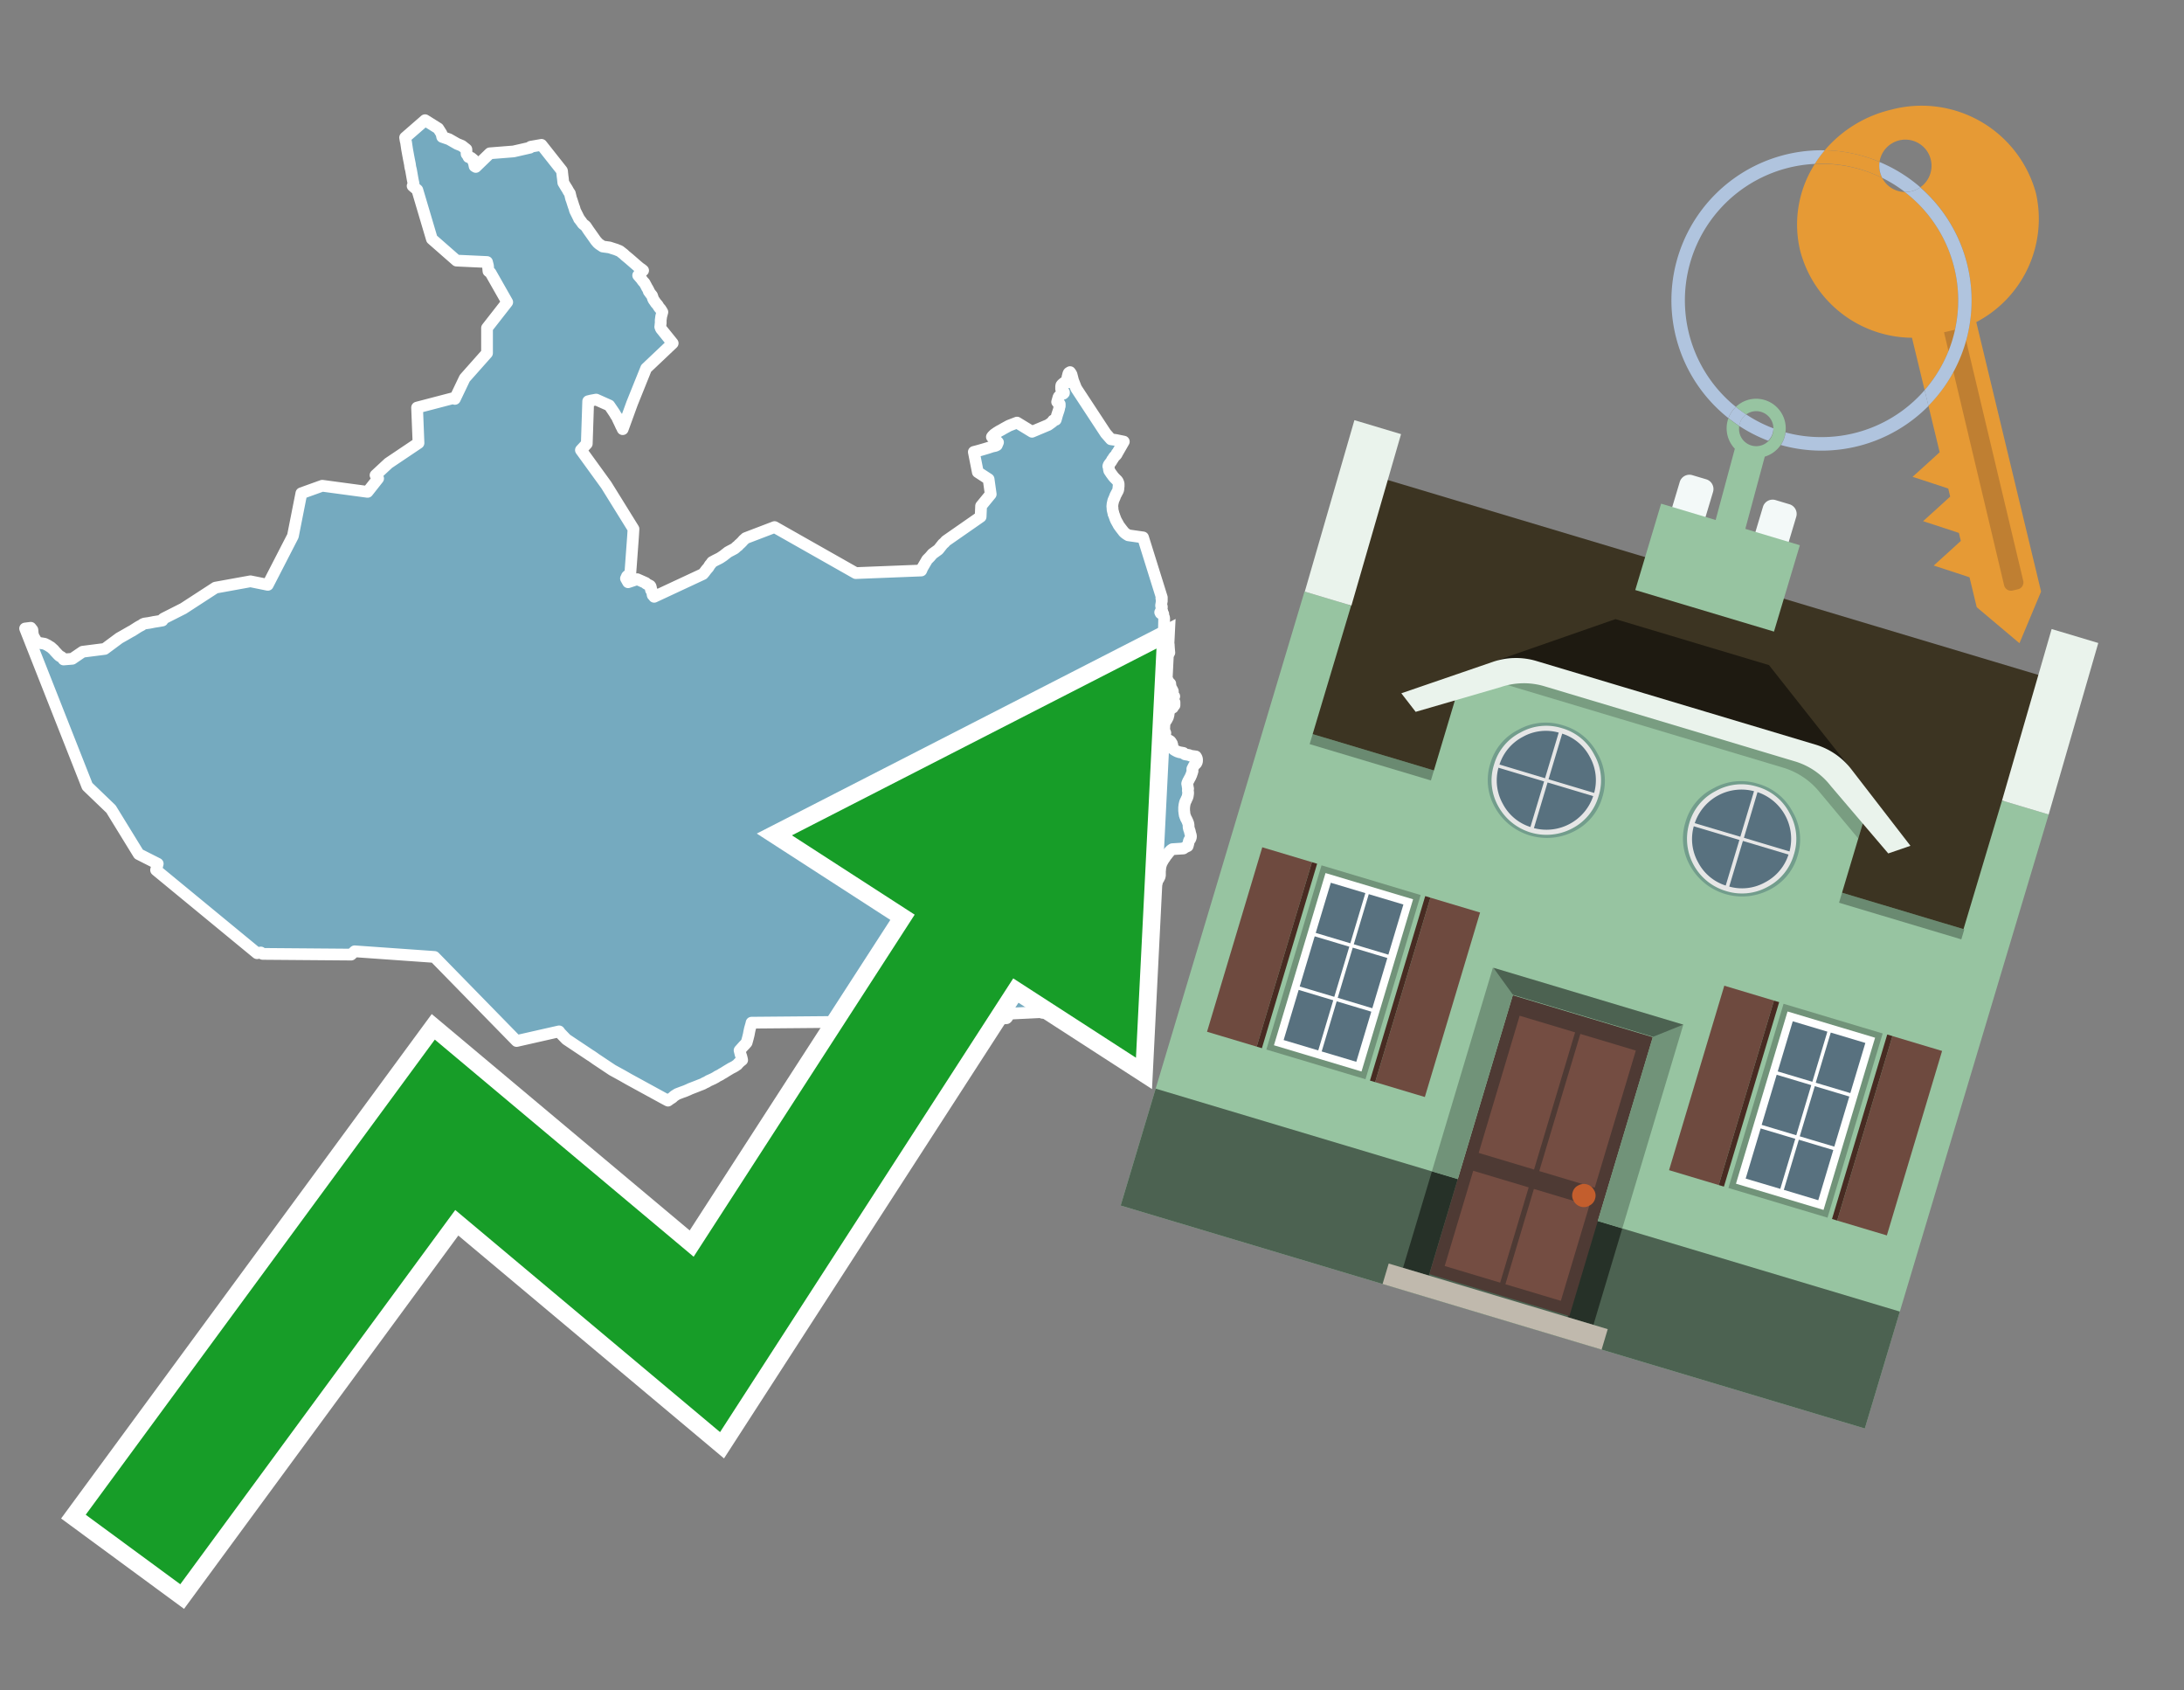 <svg id="Text" xmlns="http://www.w3.org/2000/svg" width="93.05" height="72" viewBox="0 0 93.05 72"><rect x="0" y="0" width="93.05" height="72" fill="#808080" stroke="none"/><polygon points="1.07,26.77 1.31,26.74 1.38,26.83 1.39,26.93 1.39,26.97 1.4,27.01 1.42,27.08 1.44,27.13 1.49,27.21 1.53,27.28 1.56,27.33 1.59,27.36 1.71,27.39 1.9,27.42 2.04,27.49 2.1,27.53 2.17,27.57 2.2,27.6 2.29,27.68 2.33,27.73 2.47,27.88 2.51,27.92 2.55,27.95 2.61,27.98 2.66,28.02 2.71,28.09 3.08,28.06 3.52,27.76 4.46,27.64 5.08,27.18 5.31,27.05 5.57,26.9 5.63,26.87 5.88,26.71 5.95,26.67 6.03,26.63 6.08,26.59 6.15,26.56 6.36,26.53 6.56,26.49 6.75,26.46 6.92,26.43 6.93,26.38 6.96,26.35 7.81,25.92 9.18,25.03 10.67,24.76 11.41,24.91 12.48,22.83 12.84,21.01 13.73,20.69 15.66,20.95 16.11,20.38 16.05,20.31 16,20.24 16.55,19.73 17.83,18.87 17.77,17.36 19.34,16.95 19.38,16.99 19.8,16.11 20.75,15.04 20.75,13.97 21.61,12.87 20.9,11.62 20.81,11.55 20.79,11.32 20.75,11.16 19.45,11.1 18.4,10.18 17.78,8.09 17.58,7.92 17.61,7.87 17.62,7.82 17.6,7.73 17.58,7.63 17.51,7.23 17.5,7.19 17.49,7.16 17.47,7.05 17.47,7.02 17.45,6.92 17.42,6.77 17.39,6.61 17.37,6.5 17.35,6.39 17.34,6.33 17.3,6.06 17.28,5.98 17.26,5.86 18.11,5.12 18.67,5.47 18.81,5.69 18.84,5.83 19.13,5.93 19.48,6.13 19.68,6.21 19.87,6.36 19.88,6.56 19.94,6.64 19.96,6.69 20.07,6.72 20.18,6.81 20.18,6.84 20.16,6.87 20.2,6.95 20.2,6.98 20.22,7.08 20.27,7.11 20.87,6.53 21.88,6.45 22.58,6.29 22.61,6.25 23.07,6.17 23.94,7.27 23.95,7.31 23.95,7.34 23.97,7.52 23.98,7.59 24,7.78 24.12,7.98 24.16,8.04 24.22,8.15 24.26,8.21 24.28,8.24 24.33,8.45 24.36,8.53 24.43,8.75 24.44,8.78 24.47,8.86 24.5,8.97 24.54,9.05 24.57,9.11 24.59,9.15 24.62,9.21 24.66,9.29 24.67,9.32 24.71,9.36 24.73,9.4 24.76,9.43 24.8,9.49 24.82,9.52 24.85,9.55 24.89,9.58 24.93,9.61 24.96,9.64 25.04,9.76 25.08,9.82 25.18,9.96 25.3,10.13 25.37,10.23 25.4,10.27 25.43,10.3 25.46,10.34 25.53,10.4 25.59,10.44 25.68,10.5 25.97,10.54 26.09,10.58 26.25,10.63 26.32,10.66 26.4,10.69 26.58,10.83 26.63,10.88 26.8,11.02 27.03,11.22 27.11,11.29 27.24,11.4 27.28,11.43 27.34,11.47 27.4,11.52 27.32,11.59 27.26,11.67 27.19,11.73 27.33,11.89 27.37,11.95 27.41,12 27.46,12.05 27.54,12.2 27.57,12.26 27.6,12.3 27.62,12.35 27.64,12.38 27.64,12.41 27.68,12.46 27.7,12.49 27.73,12.53 27.78,12.59 27.82,12.71 27.83,12.74 27.86,12.79 27.89,12.83 27.95,12.92 27.98,12.95 28.03,13.01 28.05,13.05 28.1,13.12 28.14,13.16 28.19,13.24 28.22,13.29 28.17,13.48 28.16,13.56 28.15,13.63 28.15,13.77 28.14,13.82 28.14,13.88 28.13,13.92 28.16,14 28.66,14.62 27.53,15.69 26.93,17.18 26.53,18.28 26.5,18.21 26.47,18.16 26.42,18.05 26.31,17.82 26.3,17.78 26.27,17.74 26.24,17.7 26.19,17.61 26.15,17.55 26.11,17.49 25.96,17.27 25.4,17.02 25.18,17.06 25.06,17.09 25,18.9 24.75,19.17 25.83,20.66 26.99,22.53 26.97,22.86 26.85,24.49 26.74,24.52 26.71,24.55 26.69,24.6 26.67,24.64 26.71,24.71 26.76,24.8 27.15,24.67 27.51,24.83 27.53,24.86 27.7,24.95 27.72,24.98 27.74,25.06 27.73,25.11 27.74,25.14 27.78,25.18 27.79,25.21 27.82,25.25 27.8,25.28 27.8,25.32 27.81,25.35 27.85,25.38 27.87,25.42 29.95,24.45 30.01,24.38 30.04,24.34 30.1,24.26 30.18,24.17 30.21,24.12 30.24,24.07 30.29,24.01 30.32,23.97 30.34,23.94 30.47,23.87 30.65,23.78 30.7,23.75 30.82,23.67 30.87,23.63 30.96,23.56 31.01,23.52 31.1,23.47 31.16,23.44 31.29,23.37 31.33,23.34 31.38,23.29 31.45,23.24 31.47,23.21 31.55,23.14 31.62,23.07 31.68,23 31.74,22.95 31.77,22.92 33,22.45 36.46,24.41 39.25,24.3 39.28,24.23 39.29,24.2 39.46,23.91 39.5,23.84 39.62,23.72 39.73,23.59 39.98,23.41 40.17,23.17 40.24,23.11 40.3,23.04 41.78,22.01 41.8,21.55 42.21,21.05 42.12,20.41 41.66,20.11 41.49,19.25 41.68,19.2 41.89,19.14 42.09,19.08 42.18,19.05 42.27,19.02 42.41,18.99 42.47,18.96 42.52,18.84 42.45,18.77 42.34,18.67 42.31,18.64 42.26,18.61 42.28,18.58 42.31,18.55 42.36,18.5 42.46,18.43 42.59,18.35 42.65,18.32 42.77,18.25 42.99,18.13 43.33,18 43.97,18.39 44.66,18.1 44.84,17.97 44.85,17.94 44.87,17.91 44.98,17.88 44.99,17.85 45.04,17.67 45.05,17.64 45.07,17.58 45.11,17.46 45.12,17.42 45.13,17.39 45.13,17.33 45.15,17.3 45.15,17.24 45.15,17.21 45.07,17.15 45.04,17.12 45.1,16.91 45.12,16.88 45.17,16.84 45.21,16.8 45.3,16.77 45.33,16.74 45.33,16.71 45.31,16.68 45.24,16.65 45.23,16.62 45.21,16.57 45.21,16.5 45.21,16.46 45.22,16.41 45.25,16.37 45.29,16.34 45.32,16.31 45.53,16.28 45.53,16.24 45.48,16.17 45.47,16.14 45.48,16.06 45.49,16.03 45.5,15.99 45.52,15.91 45.54,15.88 45.59,15.85 45.65,15.94 45.72,16.21 45.85,16.54 47.11,18.46 47.33,18.71 47.54,18.74 47.88,18.81 47.61,19.28 47.58,19.31 47.58,19.34 47.55,19.38 47.51,19.42 47.47,19.46 47.45,19.49 47.43,19.52 47.41,19.56 47.38,19.59 47.37,19.62 47.35,19.65 47.33,19.68 47.26,19.77 47.23,19.82 47.22,19.86 47.24,19.89 47.24,19.94 47.25,20.01 47.26,20.05 47.32,20.14 47.34,20.17 47.37,20.21 47.42,20.28 47.48,20.35 47.58,20.45 47.61,20.48 47.63,20.52 47.65,20.57 47.66,20.61 47.66,20.72 47.65,20.77 47.65,20.82 47.64,20.87 47.63,20.9 47.53,21.09 47.51,21.13 47.5,21.17 47.48,21.21 47.47,21.24 47.45,21.28 47.43,21.33 47.42,21.38 47.41,21.42 47.4,21.47 47.39,21.58 47.4,21.63 47.4,21.67 47.4,21.7 47.41,21.75 47.42,21.79 47.43,21.83 47.44,21.86 47.44,21.89 47.46,21.92 47.47,21.96 47.5,22.04 47.51,22.07 47.52,22.1 47.54,22.14 47.55,22.17 47.58,22.22 47.6,22.26 47.62,22.29 47.64,22.33 47.66,22.37 47.69,22.41 47.74,22.48 47.81,22.57 47.85,22.62 47.87,22.65 47.91,22.69 47.96,22.73 48.02,22.77 48.07,22.8 48.7,22.89 49.5,25.45 49.48,25.48 49.5,25.51 49.5,25.54 49.49,25.57 49.5,25.6 49.49,25.63 49.49,25.67 49.48,25.7 49.48,25.73 49.47,25.76 49.47,25.81 49.5,25.84 49.5,25.89 49.48,25.95 49.47,25.99 49.52,26.04 49.43,26.08 49.45,26.12 49.56,26.15 49.56,26.22 49.57,26.25 49.59,26.29 49.6,26.32 49.59,26.8 49.7,27.24 49.79,27.46 49.82,27.8 49.63,27.84 49.55,28.13 49.53,28.16 49.51,28.22 49.49,28.27 49.46,28.3 49.45,28.34 49.46,28.37 49.47,28.4 49.46,28.44 49.46,28.48 49.47,28.52 49.48,28.55 49.51,28.58 49.54,28.62 49.56,28.65 49.54,28.69 49.55,28.72 49.54,28.75 49.52,28.79 49.53,28.83 49.54,28.86 49.59,28.89 49.64,28.92 49.66,28.95 49.74,28.98 49.77,29.01 49.79,29.04 49.81,29.09 49.86,29.12 49.86,29.16 49.87,29.21 49.88,29.25 49.88,29.3 49.91,29.33 49.93,29.36 49.95,29.4 49.97,29.44 49.97,29.47 49.94,29.51 49.94,29.56 49.93,29.59 49.95,29.62 50.03,29.66 50.01,29.69 50.01,29.72 50,29.76 49.98,29.79 49.95,29.82 49.96,29.85 49.97,29.88 50.04,29.91 50.04,29.95 50.04,30 50.04,30.04 49.93,30.07 49.94,30.1 49.97,30.14 49.87,30.17 49.85,30.2 49.85,30.24 49.82,30.28 49.8,30.31 49.78,30.34 49.79,30.37 49.79,30.4 49.79,30.43 49.78,30.47 49.77,30.51 49.76,30.55 49.74,30.59 49.72,30.62 49.71,30.65 49.69,30.68 49.57,30.71 49.56,30.74 49.54,30.78 49.53,30.81 49.51,30.85 49.5,30.88 49.48,30.91 49.47,30.94 49.45,30.97 49.46,31 49.48,31.04 49.52,31.07 49.56,31.1 49.58,31.13 49.61,31.16 49.65,31.22 49.64,31.27 49.63,31.3 49.62,31.33 49.62,31.36 49.63,31.39 49.65,31.43 49.68,31.46 49.73,31.5 49.79,31.53 49.85,31.56 49.88,31.59 49.91,31.64 49.93,31.67 49.93,31.71 49.95,31.74 49.94,31.79 49.94,31.83 49.95,31.87 49.98,31.9 50.03,31.94 50.1,31.98 50.16,32.01 50.25,32.04 50.42,32.07 50.44,32.1 50.49,32.13 50.66,32.16 50.73,32.19 50.95,32.22 50.98,32.27 50.99,32.3 51,32.33 51,32.38 51,32.42 50.99,32.46 50.98,32.49 50.95,32.53 50.9,32.57 50.88,32.6 50.86,32.63 50.84,32.67 50.82,32.71 50.8,32.75 50.8,32.8 50.81,32.84 50.8,32.87 50.79,32.91 50.77,32.96 50.76,33 50.74,33.04 50.72,33.09 50.67,33.18 50.64,33.24 50.62,33.27 50.61,33.3 50.59,33.34 50.58,33.38 50.59,33.43 50.6,33.46 50.6,33.52 50.61,33.55 50.62,33.59 50.61,33.65 50.61,33.7 50.62,33.73 50.62,33.76 50.62,33.81 50.61,33.85 50.61,33.89 50.6,33.92 50.59,33.96 50.57,34 50.55,34.04 50.54,34.07 50.52,34.11 50.5,34.14 50.49,34.18 50.48,34.21 50.47,34.26 50.46,34.29 50.46,34.34 50.45,34.38 50.45,34.43 50.45,34.49 50.45,34.54 50.46,34.59 50.46,34.64 50.47,34.67 50.47,34.7 50.48,34.73 50.49,34.76 50.51,34.81 50.52,34.84 50.54,34.88 50.56,34.91 50.57,34.94 50.59,34.97 50.6,35.01 50.62,35.05 50.63,35.09 50.64,35.15 50.64,35.18 50.64,35.24 50.65,35.27 50.66,35.32 50.68,35.37 50.69,35.4 50.7,35.45 50.71,35.49 50.72,35.53 50.73,35.56 50.74,35.6 50.74,35.65 50.73,35.69 50.71,35.74 50.68,35.77 50.66,35.8 50.65,35.84 50.64,35.88 50.63,35.93 50.62,35.97 50.61,36.01 50.6,36.04 50.53,36.07 50.46,36.11 50.42,36.14 49.95,36.17 49.89,36.21 49.86,36.24 49.82,36.28 49.79,36.32 49.76,36.35 49.72,36.41 49.69,36.44 49.65,36.5 49.62,36.55 49.59,36.58 49.57,36.62 49.55,36.65 49.53,36.69 49.51,36.72 49.49,36.76 49.47,36.82 49.45,36.86 49.45,36.9 49.44,36.93 49.43,36.97 49.43,37.02 49.42,37.1 49.42,37.16 49.42,37.19 49.42,37.23 49.42,37.28 49.41,37.33 49.4,37.36 49.38,37.39 49.37,37.42 49.35,37.45 49.33,37.48 49.31,37.51 49.3,37.54 49.29,37.58 49.27,37.62 49.26,37.67 49.24,37.71 49.23,37.74 49.23,37.79 49.22,37.82 49.21,37.86 49.18,37.89 49.16,37.92 49.11,37.95 49.09,37.98 49.03,38.02 49.01,38.05 48.97,38.08 48.93,38.11 48.89,38.15 48.85,38.19 48.81,38.22 48.78,38.26 48.74,38.3 48.71,38.34 48.68,38.37 48.65,38.4 48.62,38.44 48.61,38.47 48.59,38.5 48.57,38.53 48.54,38.56 48.51,38.6 48.5,38.63 48.48,38.66 48.47,38.69 48.46,38.72 48.44,38.76 48.43,38.79 48.4,38.83 48.39,38.86 48.37,38.9 48.34,38.94 48.3,38.98 48.26,39.02 48.23,39.05 48.21,39.08 48.17,39.12 48.15,39.15 48.13,39.18 48.1,39.22 48.04,39.26 47.96,39.29 47.28,39.32 47.29,39.35 47.29,39.38 47.3,39.41 47.32,39.45 47.35,39.49 47.46,39.53 47.43,39.56 47.43,39.6 47.45,39.63 47.47,39.66 47.48,39.69 47.5,39.72 47.5,39.75 47.52,39.79 47.53,39.82 47.56,39.85 47.57,39.88 47.59,39.91 47.6,39.94 47.61,39.98 47.63,40.01 47.66,40.05 47.68,40.08 47.79,40.11 47.78,40.14 48.29,40.18 48.29,40.22 48.29,40.26 48.3,40.29 48.31,40.36 48.32,40.39 48.33,40.44 48.33,40.48 48.42,40.92 48.42,40.95 48.43,40.99 48.31,41.02 48.25,41.05 48.17,41.08 48.11,41.12 48.07,41.15 48.03,41.19 47.97,41.24 47.9,41.27 47.81,41.32 47.73,41.35 47.48,41.38 47.33,41.41 47.31,41.44 47.28,41.49 47.24,41.53 47.21,41.57 47.2,41.6 47.19,41.63 46.98,41.66 46.23,41.7 46.19,41.75 46.17,41.78 46.09,41.81 45.87,41.84 45.61,41.87 44.25,41.9 44.21,41.93 44.15,41.96 44.11,42 44.11,42.05 44.13,42.11 44.16,42.15 44.16,42.19 44.19,42.23 44.2,42.27 44.23,42.31 44.25,42.35 44.26,42.38 44.29,42.44 44.32,42.49 44.33,42.52 44.35,42.55 44.37,42.59 44.37,42.64 44.37,42.68 44.39,42.72 44.4,42.77 44.41,42.84 44.42,42.88 44.43,42.93 44.42,42.96 44.42,43 44.42,43.04 44.41,43.08 44.41,43.14 44.35,43.11 43.12,43.17 43.04,43.2 42.95,43.25 42.92,43.29 42.91,43.34 42.88,43.37 42.36,43.4 42.3,43.44 42.28,43.47 32.02,43.56 32.01,43.61 31.95,43.82 31.92,43.96 31.9,44.07 31.87,44.19 31.86,44.23 31.81,44.41 31.73,44.5 31.68,44.55 31.51,44.74 31.55,44.9 31.59,45.02 31.62,45.15 31.53,45.22 31.49,45.26 31.45,45.3 31.41,45.35 31.36,45.38 31.32,45.41 31.25,45.45 31.15,45.5 30.95,45.62 30.84,45.69 30.75,45.74 30.69,45.78 30.55,45.85 30.51,45.88 30.4,45.94 30.27,46 30.2,46.03 30.1,46.09 30.01,46.13 29.96,46.16 29.89,46.19 29.81,46.22 29.66,46.28 29.53,46.33 29.4,46.38 29.34,46.41 29.2,46.47 29.06,46.52 28.85,46.6 28.79,46.64 28.74,46.67 28.69,46.71 28.65,46.75 28.54,46.82 28.5,46.85 28.46,46.88 28.29,46.79 26.79,45.97 26.51,45.81 26.09,45.58 25.37,45.1 25.33,45.07 25.2,44.98 25.15,44.95 25.03,44.87 24.97,44.83 24.19,44.31 24.13,44.27 23.87,44 23.82,43.93 22.01,44.34 18.51,40.76 15.11,40.52 14.96,40.66 11.19,40.63 11.11,40.57 10.95,40.6 6.65,37.06 6.72,36.79 5.91,36.38 4.73,34.46 3.72,33.49 " fill="#75aabf" stroke="#fff" stroke-linejoin="round" stroke-width="0.5"/><polygon points="49.272 27.624 33.741 35.58 38.97 38.959 29.553 53.529 18.525 44.281 3.652 64.518 7.681 67.479 19.396 51.538 30.678 60.999 43.169 41.673 48.398 45.053 49.272 27.624" fill="none" stroke="#fff" stroke-miterlimit="10" stroke-width="1.5"/><polygon points="49.272 27.624 33.741 35.58 38.97 38.959 29.553 53.529 18.525 44.281 3.652 64.518 7.681 67.479 19.396 51.538 30.678 60.999 43.169 41.673 48.398 45.053 49.272 27.624" fill="#179d28"/><path d="M80.19,7.577a1.16,1.16,0,0,1-.094-.251,1.114,1.114,0,0,1-.018-.429A6.367,6.367,0,0,0,77.743,6.4a5.269,5.269,0,0,0-.423.577c.1,0,.192-.007.288-.007A5.794,5.794,0,0,1,80.19,7.577Z" fill="#e69a35"/><path d="M77.608,6.4A6.394,6.394,0,0,0,73.64,17.81a1.26,1.26,0,0,1,.317-.48A5.821,5.821,0,0,1,77.32,6.981a5.269,5.269,0,0,1,.423-.577Z" fill="#b0c4de"/><path d="M84.2,13.72a4.962,4.962,0,0,0,2.545-5.48,5.047,5.047,0,0,0-6.179-3.566A5.322,5.322,0,0,0,77.743,6.4a6.367,6.367,0,0,1,2.335.493,1.114,1.114,0,1,1,1.736,1.084,6.392,6.392,0,0,1,.347,9.3l.479,1.985-.438.4-.716.648.92.3.6.2.082.341-.438.4-.716.648.92.3.605.2.082.341-.438.4-.716.649.92.3.605.2.307,1.274,1.821,1.534.921-2.2Z" fill="#e69a35"/><path d="M81.154,8.179a1.115,1.115,0,0,1-.964-.6,5.794,5.794,0,0,0-2.582-.6c-.1,0-.192,0-.288.007a4.783,4.783,0,0,0-.625,3.685,4.962,4.962,0,0,0,4.765,3.715L82,16.617a5.82,5.82,0,0,0-.846-8.438Z" fill="#e69a35"/><path d="M74.1,18.142a6.386,6.386,0,0,0,1.232.63.73.73,0,0,0,.224-.527h0a5.783,5.783,0,0,1-1.159-.593A.733.733,0,0,0,74.1,18.142Z" fill="#b0c4de"/><path d="M74.4,17.652q-.228-.152-.44-.322a1.26,1.26,0,0,0-.317.48c.148.117.3.228.46.332A.733.733,0,0,1,74.4,17.652Z" fill="#b0c4de"/><path d="M74.824,16.984a1.257,1.257,0,0,0-.867.346c.141.114.288.222.44.322a.731.731,0,0,1,1.159.593h0a.732.732,0,1,1-1.463,0,.7.7,0,0,1,.007-.1c-.158-.1-.312-.215-.46-.332a1.258,1.258,0,0,0,.273,1.3l-.979,3.635,1.275.341.98-3.639a1.266,1.266,0,0,0,.681-.5,1.249,1.249,0,0,0,.2-.538,1.328,1.328,0,0,0,.012-.168A1.262,1.262,0,0,0,74.824,16.984Z" fill="#97c4a1"/><path d="M85.974,25.1l-.226.053a.3.3,0,0,1-.362-.223l-2.56-10.777.81-.193L86.2,24.736A.3.3,0,0,1,85.974,25.1Z" fill="#bf7f32"/><path d="M80.1,7.326a1.16,1.16,0,0,0,.094.251,5.833,5.833,0,0,1,.964.6,1.137,1.137,0,0,0,.287-.031,1.108,1.108,0,0,0,.373-.167A6.371,6.371,0,0,0,80.078,6.9,1.114,1.114,0,0,0,80.1,7.326Z" fill="#b0c4de"/><path d="M77.608,18.618a5.836,5.836,0,0,1-1.534-.2,1.24,1.24,0,0,1-.2.537,6.4,6.4,0,0,0,6.291-1.666L82,16.617A5.807,5.807,0,0,1,77.608,18.618Z" fill="#b0c4de"/><path d="M81.814,7.981a1.108,1.108,0,0,1-.373.167,1.137,1.137,0,0,1-.287.031A5.82,5.82,0,0,1,82,16.617l.161.667a6.392,6.392,0,0,0-.347-9.3Z" fill="#b0c4de"/><polygon points="83.79 39.753 55.78 31.364 58.988 20.404 86.964 28.783 83.79 39.753 83.79 39.753" fill="#3c3422" fill-rule="evenodd"/><polygon points="81.705 53.32 87.284 34.692 85.297 34.097 83.656 39.575 55.926 31.269 57.567 25.791 55.579 25.196 47.746 51.348 79.451 60.844 81.705 53.32" fill="#97c4a1" fill-rule="evenodd"/><rect x="69.522" y="21.148" width="0.444" height="28.983" transform="translate(15.592 92.226) rotate(-73.326)" opacity="0.3"/><polygon points="87.284 34.692 85.297 34.097 87.411 26.793 89.398 27.388 87.284 34.692 87.284 34.692" fill="#eaf3ec" fill-rule="evenodd"/><polygon points="57.578 25.794 55.591 25.199 57.705 17.896 59.692 18.491 57.578 25.794 57.578 25.794" fill="#eaf3ec" fill-rule="evenodd"/><polygon points="79.451 60.844 80.943 55.865 49.238 46.369 47.747 51.348 79.451 60.844 79.451 60.844" fill="#4c6251" fill-rule="evenodd"/><path d="M71.566,20.528l-.522,1.743,1.418.425.523-1.744a.432.432,0,0,0-.289-.536l-.593-.177A.431.431,0,0,0,71.566,20.528Z" fill="#f3f9f8" fill-rule="evenodd"/><path d="M75.111,21.589l-.522,1.743,1.418.425.522-1.743a.43.43,0,0,0-.289-.536l-.593-.178A.43.43,0,0,0,75.111,21.589Z" fill="#f3f9f8" fill-rule="evenodd"/><polygon points="75.368 28.329 68.829 26.37 63.807 28.121 78.733 32.591 75.368 28.329" fill="#1e1a11"/><polygon points="78.248 32.422 64.442 28.287 62.236 28.998 60.064 36.247 77.453 41.455 79.651 34.116 78.248 32.422" fill="#97c4a1"/><path d="M77.74,32.516S65.088,28.725,65,28.7l-.938.43,11.892,3.562a3.175,3.175,0,0,1,1.532,1l1.685,2.02.327-1.09Z" fill-rule="evenodd" opacity="0.2"/><path d="M77.35,31.716,65.458,28.154a3.041,3.041,0,0,0-1.854.037l-3.9,1.339.611.79,3.626-1.054a3.045,3.045,0,0,1,1.855-.037l10.673,3.2A3.028,3.028,0,0,1,78,33.477l2.45,2.874.945-.325-2.518-3.26A3.036,3.036,0,0,0,77.35,31.716Z" fill="#eaf3ec"/><polygon points="76.683 23.223 70.773 21.453 69.671 25.132 75.581 26.902 76.683 23.223 76.683 23.223" fill="#97c4a1" fill-rule="evenodd"/><g id="Symbol_9_0_Layer2_0_MEMBER_8_MEMBER_21_MEMBER_0_FILL" data-name="Symbol 9 0 Layer2 0 MEMBER 8 MEMBER 21 MEMBER 0 FILL"><path d="M66.584,30.892a2.39,2.39,0,0,0-1.891.189,2.317,2.317,0,0,0-1.2,1.448A2.345,2.345,0,0,0,63.7,34.4a2.528,2.528,0,0,0,3.367,1.008,2.339,2.339,0,0,0,1.2-1.447,2.313,2.313,0,0,0-.208-1.87A2.394,2.394,0,0,0,66.584,30.892Z" fill="#729d8c"/></g><g id="Symbol_9_0_Layer2_0_MEMBER_8_MEMBER_21_MEMBER_1_FILL" data-name="Symbol 9 0 Layer2 0 MEMBER 8 MEMBER 21 MEMBER 1 FILL"><path d="M66.547,31.016a2.241,2.241,0,0,0-1.769.185,2.213,2.213,0,0,0-1.127,1.376,2.239,2.239,0,0,0,.185,1.768,2.341,2.341,0,0,0,3.145.942,2.234,2.234,0,0,0,1.126-1.376,2.207,2.207,0,0,0-.185-1.768A2.237,2.237,0,0,0,66.547,31.016Z" fill="#e6e6e6"/></g><g id="Symbol_9_0_Layer2_0_MEMBER_8_MEMBER_21_MEMBER_2_MEMBER_0_FILL" data-name="Symbol 9 0 Layer2 0 MEMBER 8 MEMBER 21 MEMBER 2 MEMBER 0 FILL"><path d="M65.787,33.284,63.843,32.7a2.036,2.036,0,0,0,.186,1.539,2.015,2.015,0,0,0,1.175.986Z" fill="#58717f"/></g><g id="Symbol_9_0_Layer2_0_MEMBER_8_MEMBER_21_MEMBER_2_MEMBER_1_FILL" data-name="Symbol 9 0 Layer2 0 MEMBER 8 MEMBER 21 MEMBER 2 MEMBER 1 FILL"><path d="M65.827,33.148l.582-1.944a2.01,2.01,0,0,0-1.523.178,2.037,2.037,0,0,0-1,1.183Z" fill="#58717f"/></g><g id="Symbol_9_0_Layer2_0_MEMBER_8_MEMBER_21_MEMBER_2_MEMBER_2_FILL" data-name="Symbol 9 0 Layer2 0 MEMBER 8 MEMBER 21 MEMBER 2 MEMBER 2 FILL"><path d="M67.878,33.91l-1.943-.582-.582,1.944a2.1,2.1,0,0,0,2.525-1.362Z" fill="#58717f"/></g><g id="Symbol_9_0_Layer2_0_MEMBER_8_MEMBER_21_MEMBER_2_MEMBER_3_FILL" data-name="Symbol 9 0 Layer2 0 MEMBER 8 MEMBER 21 MEMBER 2 MEMBER 3 FILL"><path d="M66.558,31.249l-.582,1.943,1.943.582a2.031,2.031,0,0,0-.186-1.539A2.009,2.009,0,0,0,66.558,31.249Z" fill="#58717f"/></g><g id="Symbol_9_0_Layer2_0_MEMBER_8_MEMBER_21_MEMBER_0_FILL-2" data-name="Symbol 9 0 Layer2 0 MEMBER 8 MEMBER 21 MEMBER 0 FILL"><path d="M74.9,33.384a2.4,2.4,0,0,0-1.891.189,2.316,2.316,0,0,0-1.2,1.448,2.341,2.341,0,0,0,.209,1.87A2.527,2.527,0,0,0,75.387,37.9a2.345,2.345,0,0,0,1.2-1.447,2.314,2.314,0,0,0-.209-1.87A2.389,2.389,0,0,0,74.9,33.384Z" fill="#729d8c"/></g><g id="Symbol_9_0_Layer2_0_MEMBER_8_MEMBER_21_MEMBER_1_FILL-2" data-name="Symbol 9 0 Layer2 0 MEMBER 8 MEMBER 21 MEMBER 1 FILL"><path d="M74.867,33.508a2.239,2.239,0,0,0-1.768.185,2.21,2.21,0,0,0-1.127,1.376,2.316,2.316,0,0,0,1.564,2.883,2.261,2.261,0,0,0,1.765-.173A2.237,2.237,0,0,0,76.428,36.4a2.209,2.209,0,0,0-.185-1.769A2.239,2.239,0,0,0,74.867,33.508Z" fill="#e6e6e6"/></g><g id="Symbol_9_0_Layer2_0_MEMBER_8_MEMBER_21_MEMBER_2_MEMBER_0_FILL-2" data-name="Symbol 9 0 Layer2 0 MEMBER 8 MEMBER 21 MEMBER 2 MEMBER 0 FILL"><path d="M74.107,35.776l-1.943-.582a2.031,2.031,0,0,0,.186,1.539,2.009,2.009,0,0,0,1.175.986Z" fill="#58717f"/></g><g id="Symbol_9_0_Layer2_0_MEMBER_8_MEMBER_21_MEMBER_2_MEMBER_1_FILL-2" data-name="Symbol 9 0 Layer2 0 MEMBER 8 MEMBER 21 MEMBER 2 MEMBER 1 FILL"><path d="M74.148,35.64,74.73,33.7a2.1,2.1,0,0,0-2.525,1.362Z" fill="#58717f"/></g><g id="Symbol_9_0_Layer2_0_MEMBER_8_MEMBER_21_MEMBER_2_MEMBER_2_FILL-2" data-name="Symbol 9 0 Layer2 0 MEMBER 8 MEMBER 21 MEMBER 2 MEMBER 2 FILL"><path d="M76.2,36.4l-1.943-.582-.582,1.944a2.015,2.015,0,0,0,1.523-.178A2.036,2.036,0,0,0,76.2,36.4Z" fill="#58717f"/></g><g id="Symbol_9_0_Layer2_0_MEMBER_8_MEMBER_21_MEMBER_2_MEMBER_3_FILL-2" data-name="Symbol 9 0 Layer2 0 MEMBER 8 MEMBER 21 MEMBER 2 MEMBER 3 FILL"><path d="M74.879,33.741,74.3,35.684l1.943.582a2.1,2.1,0,0,0-1.361-2.525Z" fill="#58717f"/></g><polygon points="51.426 43.946 53.542 44.58 55.896 36.723 53.78 36.089 51.426 43.946 51.426 43.946" fill="#6e4a3f" fill-rule="evenodd"/><polygon points="53.542 44.58 53.764 44.647 56.117 36.789 55.896 36.723 53.542 44.58 53.542 44.58" fill="#482b22" fill-rule="evenodd"/><polygon points="60.706 46.726 58.59 46.092 60.943 38.235 63.059 38.868 60.706 46.726 60.706 46.726" fill="#6e4a3f" fill-rule="evenodd"/><polygon points="58.59 46.092 58.368 46.026 60.722 38.168 60.943 38.235 58.59 46.092 58.59 46.092" fill="#482b22" fill-rule="evenodd"/><rect x="53.146" y="39.209" width="8.19" height="4.408" transform="translate(1.145 84.365) rotate(-73.326)" fill="#719379"/><polygon points="60.205 38.304 56.474 37.187 54.277 44.522 58.008 45.639 60.205 38.304 60.205 38.304" fill="#fff" fill-rule="evenodd"/><path d="M59.792,38.527l-.64,2.136-1.474-.442.639-2.135,1.475.441Zm-1.621-.485-.64,2.136-1.474-.442L56.7,37.6l1.474.442Zm-2.158,1.84,1.475.441-.64,2.136-1.474-.441.639-2.136Zm-.683,2.282,1.474.441-.639,2.136L54.69,44.3l.64-2.135Zm.981,2.621.639-2.136,1.475.442-.64,2.135-1.474-.441Zm2.158-1.84L56.994,42.5l.64-2.136,1.474.442-.639,2.136Z" fill="#58717f" fill-rule="evenodd"/><polygon points="80.39 52.621 78.274 51.988 80.628 44.13 82.743 44.764 80.39 52.621 80.39 52.621" fill="#6e4a3f" fill-rule="evenodd"/><polygon points="78.274 51.988 78.053 51.921 80.406 44.064 80.628 44.13 78.274 51.988 78.274 51.988" fill="#482b22" fill-rule="evenodd"/><polygon points="71.111 49.842 73.227 50.476 75.58 42.619 73.464 41.985 71.111 49.842 71.111 49.842" fill="#6e4a3f" fill-rule="evenodd"/><polygon points="73.227 50.476 73.448 50.542 75.802 42.685 75.58 42.619 73.227 50.476 73.227 50.476" fill="#482b22" fill-rule="evenodd"/><rect x="72.83" y="45.105" width="8.19" height="4.408" transform="translate(9.534 107.426) rotate(-73.326)" fill="#719379"/><polygon points="76.159 43.083 79.889 44.2 77.692 51.535 73.962 50.418 76.159 43.083 76.159 43.083" fill="#fff" fill-rule="evenodd"/><path d="M76.381,43.5l1.475.442-.64,2.135-1.475-.441.64-2.136ZM78,43.981l1.474.442-.64,2.136-1.474-.442L78,43.981Zm.791,2.724-.64,2.135L76.679,48.4l.64-2.136,1.474.442Zm-.684,2.282-.639,2.135L76,50.68l.64-2.135,1.474.442Zm-2.26,1.65L74.375,50.2l.639-2.135,1.475.441-.64,2.136Zm-.791-2.724.64-2.135,1.474.441-.639,2.136-1.475-.442Z" fill="#58717f" fill-rule="evenodd"/><polygon points="67.888 56.431 69.118 52.323 68.019 51.994 66.789 56.102 67.888 56.431 67.888 56.431" fill="#263128" fill-rule="evenodd"/><polygon points="60.877 54.331 62.108 50.223 61.007 49.894 59.776 54.002 60.877 54.331 60.877 54.331" fill="#263128" fill-rule="evenodd"/><g id="Symbol_9_0_Layer2_0_MEMBER_8_MEMBER_12_MEMBER_0_FILL" data-name="Symbol 9 0 Layer2 0 MEMBER 8 MEMBER 12 MEMBER 0 FILL"><path d="M70.418,44.178l-5.965-1.786L60.9,54.27l5.964,1.786Z" fill="#4e3a34"/></g><g id="Symbol_9_0_Layer2_0_MEMBER_8_MEMBER_12_MEMBER_1_MEMBER_0_FILL" data-name="Symbol 9 0 Layer2 0 MEMBER 8 MEMBER 12 MEMBER 1 MEMBER 0 FILL"><path d="M65.358,49.815l1.75-5.843-2.363-.708L63,49.107Z" fill="#744d42"/></g><g id="Symbol_9_0_Layer2_0_MEMBER_8_MEMBER_12_MEMBER_1_MEMBER_1_FILL" data-name="Symbol 9 0 Layer2 0 MEMBER 8 MEMBER 12 MEMBER 1 MEMBER 1 FILL"><path d="M67.331,44.039l-1.75,5.842,2.364.708,1.75-5.842Z" fill="#744d42"/></g><g id="Symbol_9_0_Layer2_0_MEMBER_8_MEMBER_12_MEMBER_2_MEMBER_0_FILL" data-name="Symbol 9 0 Layer2 0 MEMBER 8 MEMBER 12 MEMBER 2 MEMBER 0 FILL"><path d="M63.915,54.633l1.215-4.058-2.363-.707-1.215,4.057Z" fill="#744d42"/></g><g id="Symbol_9_0_Layer2_0_MEMBER_8_MEMBER_12_MEMBER_2_MEMBER_1_FILL" data-name="Symbol 9 0 Layer2 0 MEMBER 8 MEMBER 12 MEMBER 2 MEMBER 1 FILL"><path d="M66.5,55.407l1.215-4.057-2.363-.708L64.138,54.7Z" fill="#744d42"/></g><g id="Symbol_9_0_Layer2_0_MEMBER_8_MEMBER_13_FILL" data-name="Symbol 9 0 Layer2 0 MEMBER 8 MEMBER 13 FILL"><path d="M67.959,51.058a.439.439,0,0,0-.045-.367.487.487,0,0,0-.669-.2.445.445,0,0,0-.239.282.457.457,0,0,0,.041.378.481.481,0,0,0,.293.242.459.459,0,0,0,.377-.042A.453.453,0,0,0,67.959,51.058Z" fill="#c35e2d"/></g><g id="Symbol_9_0_Layer2_0_MEMBER_8_MEMBER_14_FILL" data-name="Symbol 9 0 Layer2 0 MEMBER 8 MEMBER 14 FILL"><path d="M64.557,42.047l-.951-.833-2.6,8.68,1.1.329Z" fill="#719379"/></g><g id="Symbol_9_0_Layer2_0_MEMBER_8_MEMBER_15_FILL" data-name="Symbol 9 0 Layer2 0 MEMBER 8 MEMBER 15 FILL"><path d="M71.718,43.643l-1.2.19L68.072,52.01l1.046.313Z" fill="#719379"/></g><g id="Symbol_9_0_Layer2_0_MEMBER_8_MEMBER_16_FILL" data-name="Symbol 9 0 Layer2 0 MEMBER 8 MEMBER 16 FILL"><path d="M63.627,41.22l.836,1.156,5.961,1.786,1.294-.519Z" fill="#4c6251"/></g><polygon points="58.905 54.69 59.166 53.819 68.498 56.614 68.237 57.485 58.905 54.69 58.905 54.69" fill="#c0b9ad" fill-rule="evenodd"/></svg>